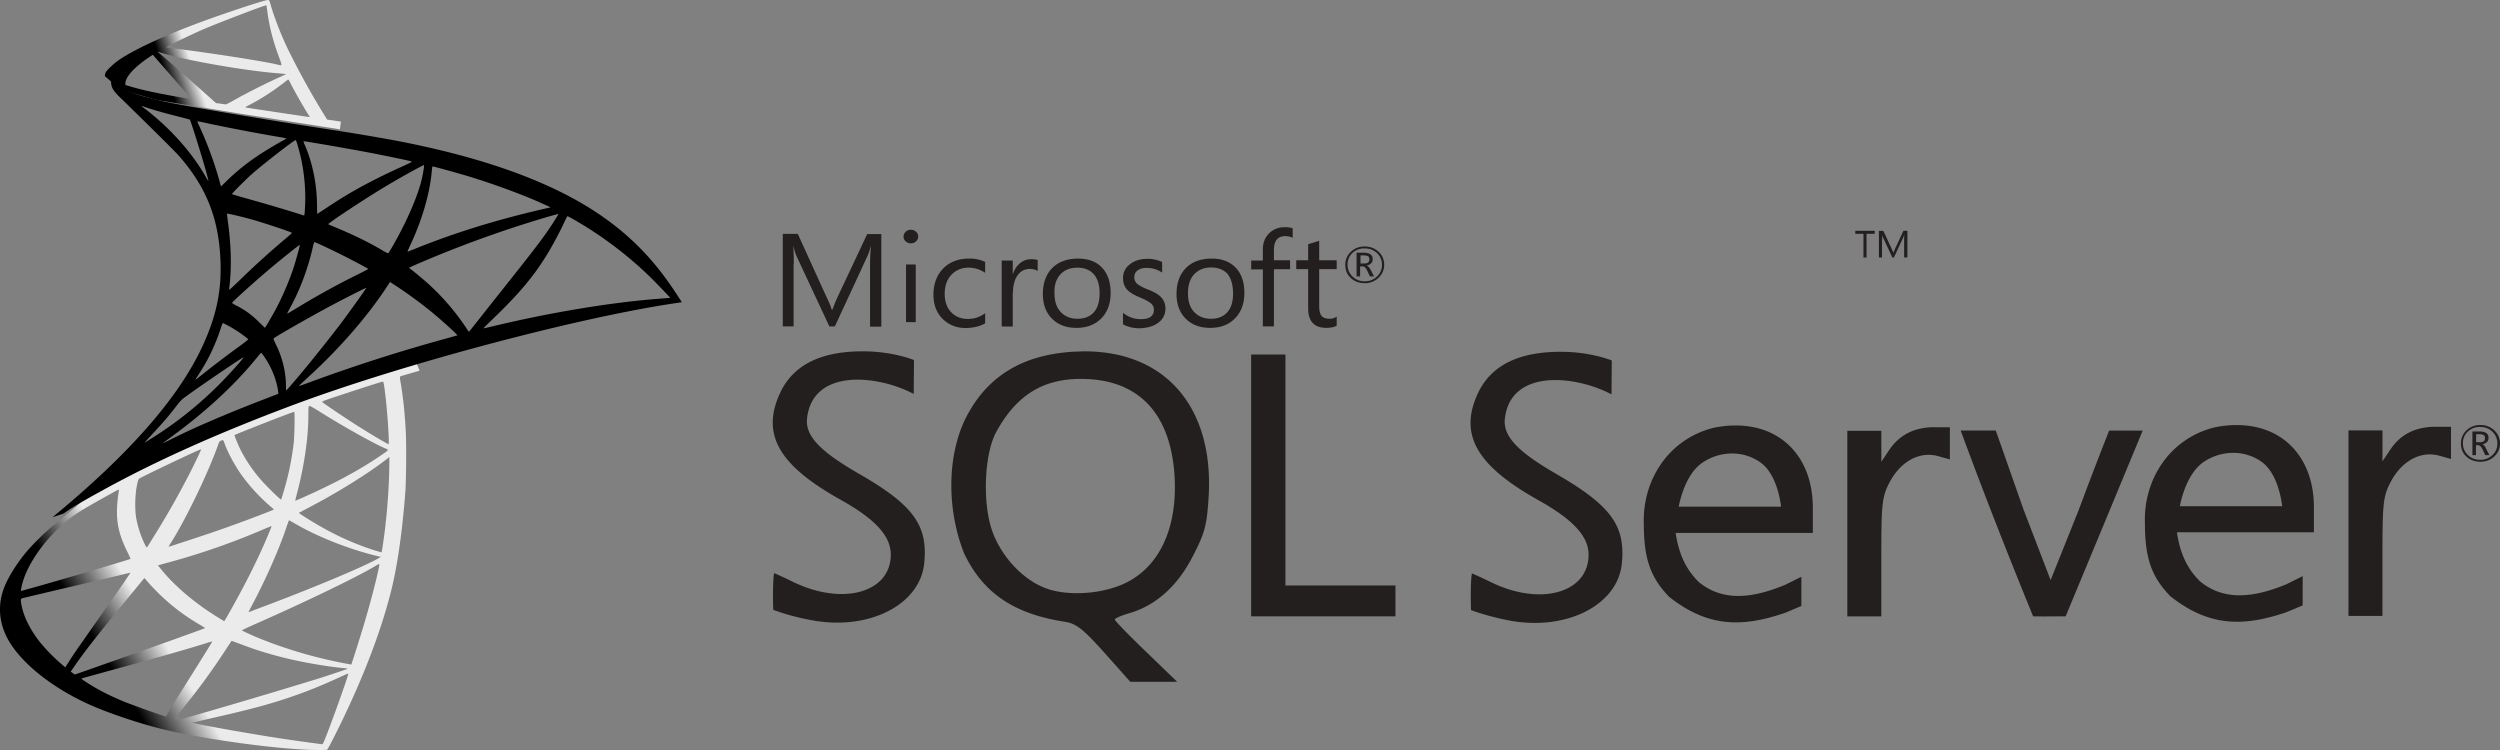 <svg width="110" height="33" viewBox="0 0 110 33" xmlns="http://www.w3.org/2000/svg"><rect x="0" y="0" width="110" height="33" fill="#808080" stroke="none"/><defs><linearGradient x1="25.895%" y1="76.882%" x2="38.341%" y2="70.021%" id="a"><stop offset="0%"/><stop stop-color="#EBEBEB" offset="100%"/></linearGradient><linearGradient x1="25.895%" y1="59.44%" x2="38.341%" y2="57.031%" id="b"><stop offset="0%"/><stop stop-color="#EBEBEB" offset="100%"/></linearGradient></defs><g fill="none" fill-rule="evenodd"><path d="M18.303 15.931l-6.354 2.094-5.528 2.461-1.547.412c-.394.378-.807.761-1.254 1.149-.49.426-.946.814-1.296 1.095-.39.31-.966.892-1.259 1.26-.437.552-.783 1.139-.932 1.59-.264.814-.134 1.637.375 2.398.653.97 1.955 1.958 3.473 2.632.773.344 2.075.785 3.054 1.032 1.629.417 4.78.867 6.513.935.35.015.821.015.84 0 .04-.024.308-.543.62-1.187 1.067-2.195 1.835-4.255 2.253-6.014.25-1.066.447-2.486.576-4.168.034-.47.048-2.045.02-2.578-.044-.872-.12-1.58-.24-2.272-.02-.102-.025-.194-.015-.2.019-.014.077-.033.86-.26l-.159-.379zm-1.45.858c.057 0 .211 1.488.25 2.428.009.198.004.33-.005.33-.039 0-.812-.461-1.364-.81-.48-.305-1.393-.916-1.537-1.032-.048-.034-.044-.039.35-.175.668-.228 2.253-.741 2.306-.741zm-3.238 1.076c.044 0 .154.063.418.227.99.626 2.335 1.382 2.91 1.634.179.077.198.048-.21.33-.875.6-1.965 1.191-3.3 1.787a9.974 9.974 0 01-.437.19c-.01 0 .019-.122.057-.267.322-1.207.505-2.428.514-3.407.005-.485.005-.485.048-.5-.01.006-.004.006 0 .006zm-.667.256c.029.03.01 1.115-.029 1.41a12.43 12.43 0 01-.442 2.109c-.053.179-.1.33-.11.339-.02.024-.678-.625-.894-.877a6.56 6.56 0 01-.883-1.299c-.11-.218-.284-.644-.27-.659.077-.053 2.609-1.042 2.628-1.023zm-3.141 1.246c.004 0 .01 0 .014.005a.91.91 0 01.072.174c.154.422.5 1.042.797 1.44a8.173 8.173 0 001.345 1.41c.03.029.039.024-.744.324-.908.35-1.897.698-3.03 1.066-.272.088-.542.177-.813.267-.043.015-.028-.01.096-.208.562-.887 1.417-2.627 1.898-3.858.081-.213.163-.426.177-.475.02-.068.044-.092.106-.126.034-.01.067-.02.082-.02zm-.96.402c.014.01-.231.528-.472 1.003a37.629 37.629 0 01-1.657 2.913c-.115.189-.225.363-.24.383-.024.033-.033.024-.11-.126a4.471 4.471 0 01-.37-1.125c-.072-.378-.058-1.037.024-1.444.062-.3.058-.295.202-.368.614-.315 2.603-1.255 2.622-1.236zm8.284.34v.203c0 1.08-.115 2.563-.283 3.644a5.667 5.667 0 01-.058.349s-.14-.039-.302-.087a12.336 12.336 0 01-2.21-.955c-.466-.257-1.143-.678-1.124-.698.005-.005.207-.111.442-.237a28.243 28.243 0 002.627-1.556c.293-.198.735-.518.831-.605l.077-.059zM5.22 21.542c.019 0 .014.038-.015.213-.019.126-.043.359-.052.518-.039.708.076 1.231.422 1.949.096.198.173.363.168.368-.033.029-3.213.97-4.212 1.245l-.576.16c-.034.01-.039.005-.024-.077.11-.713.648-1.643 1.397-2.428.5-.524.899-.829 1.58-1.221.49-.281 1.245-.703 1.302-.722 0-.005.005-.005.01-.005zm7.493 1.352c.004-.005.12.058.259.14 1.028.601 2.459 1.159 3.679 1.444l.11.025-.153.087c-.64.358-2.738 1.24-4.885 2.05-.312.116-.62.232-.677.257a.344.344 0 01-.11.033c0-.004.086-.174.196-.382.6-1.134 1.206-2.515 1.513-3.475.039-.092.063-.174.068-.18zm-.764.252c.005.005-.034.106-.082.223-.418 1.022-.965 2.137-1.666 3.387-.178.32-.327.577-.332.577-.005 0-.149-.087-.322-.194-1.018-.63-1.92-1.405-2.512-2.157l-.086-.106.437-.121a31.173 31.173 0 004.217-1.469c.187-.077.341-.14.346-.14zm4.745 1.672s.005.004 0 0c.005.111-.24 1.11-.442 1.831-.168.606-.312 1.081-.576 1.92-.115.368-.216.673-.221.673a.315.315 0 01-.062-.014 19.937 19.937 0 01-3.905-1.11 11.23 11.23 0 01-.846-.378c-.01-.01.279-.146.644-.306 2.185-.964 4.452-2.06 5.23-2.53a.624.624 0 01.178-.086zm-10.955.378c.01.01-.6.896-1.456 2.103-.298.421-.643.916-.773 1.1-.13.184-.327.475-.437.65l-.202.314-.216-.184a8.04 8.04 0 01-.893-.92c-.413-.52-.692-1.067-.802-1.566-.053-.233-.053-.349-.005-.363.072-.02 1.354-.325 2.555-.606a211.429 211.429 0 002.229-.528zm.614.237l.154.175a9.035 9.035 0 002.253 1.86c.153.088.269.165.259.17-.034.024-2.968 1.076-4.328 1.55-.763.272-1.392.49-1.397.49a.825.825 0 01-.096-.063l-.087-.063.14-.203c.451-.66 1.018-1.381 2.252-2.884l.85-1.032zm3.833 2.767c.005-.005.216.073.476.17.624.237 1.119.387 1.782.557.816.208 1.998.412 2.694.47.106.01.163.02.144.034-.034.02-.74.257-1.258.422a339.637 339.637 0 01-6.129 1.817c-.048.01-.206-.034-.206-.053 0-.01.115-.16.254-.325a28.749 28.749 0 001.95-2.646c.159-.242.293-.441.293-.446zm-.845.024c.005.005-.336.558-.932 1.507-.255.403-.538.858-.639 1.018-.096.155-.24.398-.322.533l-.139.247-.072-.019a39.79 39.79 0 01-1.71-.61c-.398-.16-.812-.354-1.119-.52-.384-.208-.864-.518-.826-.527.01-.005.668-.185 1.46-.403 2.104-.576 3.27-.91 4.035-1.153.139-.044.259-.077.264-.073zm5.98 1.415h.004c.02.049-.759 2.23-1.042 2.918-.062.155-.086.194-.12.189a96.902 96.902 0 01-1.897-.267c-1.196-.184-3.204-.538-3.708-.654l-.115-.024.715-.165c1.537-.349 2.277-.538 3.026-.77.946-.291 1.883-.655 2.83-1.1.148-.068.273-.122.306-.127z" fill="url(#a)" fill-rule="nonzero"/><path d="M11.794 0c-.11-.013-1.875.569-3.013.992-1.536.573-2.729 1.119-3.465 1.591-.273.178-.616.492-.67.614-.02.046-.03.1-.03.155l.666.578 1.585.463 3.773.619 4.315.678.045-.341c-.015 0-.025-.005-.04-.005l-.567-.082-.114-.186a34.126 34.126 0 01-1.61-2.911 14.23 14.23 0 01-.726-1.833c-.085-.309-.095-.327-.15-.332zm-.08.232h.005c.005.005.025.132.045.282.084.637.238 1.25.482 1.915.184.5.184.473-.03.414-.507-.128-2.779-.487-4.424-.696a7.137 7.137 0 01-.487-.068c-.02-.018 1.188-.596 1.72-.823.68-.287 2.55-1.001 2.689-1.024zM6.922 2.27l.194.059c1.054.327 3.703.791 5.165.9l.308.028c.005.004-.134.072-.313.15-.706.323-1.482.718-2.018 1.023-.16.09-.304.164-.324.164-.02 0-.124-.019-.233-.032l-.199-.028-.497-.445A201.52 201.52 0 007.18 2.483l-.258-.213zm-.199.14l.701.801c.383.441.77.873.855.969.085.095.154.173.15.177-.02.014-1.015-.164-1.542-.273a13.48 13.48 0 01-1.098-.263l-.274-.082v-.064c.005-.305.428-.76 1.144-1.223l.064-.041zm5.955 1.092c.02 0 .045.041.105.164.169.34.696 1.26.825 1.437.04.06.11.064-.591-.04-1.686-.251-2.228-.333-2.228-.342 0-.005.05-.036.115-.068a9.778 9.778 0 001.516-.96l.239-.182c.005-.009.015-.013.02-.009z" fill="url(#b)" fill-rule="nonzero"/><path d="M4.939 3.414s-.11.175-.005.434c.065.16.254.355.469.555 0 0 2.222 2.167 2.491 2.476 1.228 1.418 1.762 2.817 1.812 4.744.03 1.239-.204 2.327-.788 3.59-1.039 2.267-3.23 4.77-6.61 7.546l.494-.165c.32-.24.754-.494 1.772-1.054 2.352-1.288 4.998-2.472 8.243-3.69 4.672-1.758 12.355-3.815 16.729-4.484l.454-.07-.07-.11c-.4-.62-.674-1.004-1.003-1.413-.959-1.189-2.122-2.152-3.545-2.951-1.957-1.094-4.488-1.948-7.693-2.582-.604-.12-1.932-.35-3.01-.514a306.53 306.53 0 01-5.392-.879c-.584-.1-1.458-.25-2.037-.374-.3-.065-.874-.2-1.323-.355-.36-.14-.879-.28-.988-.704zm1.288 1.248c.005-.005.085.025.19.06.19.065.434.14.723.22.22.06.44.118.66.175.299.074.548.144.553.144.035.035.54 1.648.71 2.267.064.235.114.435.11.435a1.01 1.01 0 01-.126-.195C8.463 6.74 7.54 5.696 6.471 4.857c-.14-.1-.244-.19-.244-.195zm2.456.68c.025 0 .135.014.27.044.848.19 2.37.48 3.344.644.165.025.295.055.295.065 0 .01-.06.045-.135.085-.165.085-.829.48-1.048.63a9.565 9.565 0 00-1.413 1.128c-.145.145-.27.265-.27.265s-.03-.085-.055-.19a16.184 16.184 0 00-.893-2.447c-.055-.115-.1-.22-.1-.23 0 .01 0 .005.005.005zm4.323.823c.03.01.08.18.18.554.185.725.27 1.534.24 2.288-.01.21-.02.404-.03.429l-.015.05-.26-.085a78.664 78.664 0 00-2.147-.634c-.424-.115-.768-.22-.768-.23 0-.03.619-.649.883-.884.504-.444 1.872-1.503 1.917-1.488zm.345.05c.015-.015 2.067.34 3 .52.694.134 1.702.344 1.762.369.03.01-.075.07-.409.22-1.318.594-2.297 1.128-3.27 1.777-.255.17-.47.31-.474.31-.005 0-.01-.145-.01-.32 0-.948-.19-1.907-.54-2.716a.756.756 0 01-.06-.16zm5.307 1.049c.015.015-.05.42-.11.659-.18.744-.664 1.848-1.258 2.886-.105.185-.2.335-.21.34a2.13 2.13 0 01-.3-.16c-.579-.34-1.238-.66-1.957-.959-.2-.085-.374-.155-.379-.165-.035-.03 1.573-1.093 2.421-1.603.674-.409 1.773-1.018 1.793-.998zm.379.06c.045 0 .953.25 1.428.39 1.173.349 2.52.843 3.4 1.243l.364.164-.255.06c-2.146.495-3.984 1.064-5.756 1.783-.145.06-.274.11-.284.11-.01 0 .04-.115.104-.255.535-1.133.88-2.317.964-3.326.005-.094.02-.17.035-.17zM9.99 9.4c.015-.015.709.15 1.083.255.57.16 1.777.564 1.777.594 0 .005-.134.12-.294.26a36.04 36.04 0 00-2.037 1.847c-.225.215-.414.39-.424.39-.01 0-.015-.03-.01-.07.115-.84.09-1.918-.07-3.011-.015-.14-.03-.26-.025-.265zm14.582.015c.01.01-.32.53-.529.824-.3.43-.739.999-1.732 2.247-.524.66-1.113 1.403-1.308 1.653-.2.25-.365.46-.37.46-.005 0-.07-.09-.14-.2a10.318 10.318 0 00-2.021-2.233 11.66 11.66 0 00-.37-.3.557.557 0 01-.1-.084c0-.015.85-.38 1.493-.64a51.16 51.16 0 013.82-1.363c.603-.19 1.247-.374 1.257-.364zm.385.1c.02-.005.14.055.284.14a16.933 16.933 0 013.34 2.506c.265.26.919.94.909.944 0 0-.23.02-.5.04-2.101.16-4.792.604-7.378 1.228-.175.04-.33.075-.34.075-.01 0 .185-.194.43-.43 1.518-1.462 2.212-2.386 3.03-4.034.115-.244.215-.454.225-.47-.005 0-.005 0 0 0zM13.84 10.654c.07.015.719.32 1.208.565.45.224 1.123.584 1.158.614.005.005-.234.13-.529.274a34.8 34.8 0 00-2.58 1.424c-.24.144-.44.264-.445.264-.02 0-.015-.02.12-.264.449-.82.808-1.798 1.013-2.752.02-.075.04-.125.055-.125zm-.65.12c.016.015-.154.63-.259.964-.204.634-.549 1.428-.883 2.027-.08.14-.2.345-.265.46l-.125.2-.28-.27a3.667 3.667 0 00-.928-.684 1.34 1.34 0 01-.24-.14c0-.04.854-.814 1.508-1.373.47-.405 1.458-1.199 1.473-1.184zm3.97 1.633l.245.16c.559.364 1.218.849 1.722 1.273.284.235.833.73.943.85l.06.064-.404.115a73.313 73.313 0 00-6.116 1.957c-.23.085-.424.155-.44.155-.029 0-.054.025.46-.45 1.318-1.213 2.486-2.551 3.355-3.854l.175-.27zm-1.044.26c.01.01-.674.973-1.083 1.518-.49.649-1.358 1.737-1.957 2.446-.25.295-.464.54-.474.545-.015.005-.02-.07-.02-.185 0-.604-.155-1.248-.424-1.798-.115-.23-.135-.284-.11-.31.095-.084 1.547-.913 2.466-1.407.619-.33 1.587-.82 1.602-.81zm-6.31 1.548c.015 0 .13.06.26.13.32.174.604.369.858.579.01.01-.12.115-.29.24-.473.339-1.192.883-1.612 1.218-.439.35-.454.36-.404.285.33-.505.494-.79.669-1.154.155-.325.31-.709.42-1.044.04-.144.09-.254.1-.254zm1.683 1.318c.025-.005.055.04.19.24.284.424.504.993.559 1.453l.01.1-.684.264a61.726 61.726 0 00-3.116 1.294c-.214.1-.589.28-.833.4-.245.124-.445.219-.445.214 0-.005.155-.12.345-.26 1.492-1.083 2.785-2.272 3.754-3.46.105-.125.2-.24.21-.245h.01zm-.774.19c.02.02-.55.664-.939 1.058a16.559 16.559 0 01-3.1 2.502l-.3.19c-.034.02.01-.03.53-.594.33-.355.579-.655.863-1.024.19-.245.225-.28.5-.474.733-.53 2.426-1.678 2.446-1.658z" fill="#000"/><path d="M47.663 15.46c-.117 0-.234.011-.35.011-2.364.12-3.958 1.118-4.89 3.065-.797 1.762-.71 4.064.009 5.836.836 1.731 2.187 2.645 4.443 2.99.477.075.797.326 1.721 1.36L49.734 30h2.062l-1.371-1.325c-.758-.727-1.372-1.36-1.372-1.415 0-.056.29-.178.641-.28 1.158-.336 2.119-1.193 2.791-2.507.544-1.055.622-1.38.7-2.693.204-3.906-1.944-6.349-5.522-6.32zm1.808 10.216c-1.003.466-2.46.559-3.411.224-.984-.346-1.936-1.325-2.364-2.433-.476-1.212-.408-3.448.136-4.455.875-1.603 2.033-2.34 3.724-2.34 2.509 0 3.936 1.472 4.122 4.24.147 2.31-.66 4.044-2.205 4.763h-.002zm35.631-6.879c-.865 0-1.527.336-1.973.997l-.35.524v-1.362h-1.497v8.166h1.496v-2.61c0-2.387.031-2.666.379-3.319.48-.895 1.304-1.342 2.102-1.128l.535.15v-1.416h-.692v-.002zm-8.796-.075c-.294 0-.605.038-.914.103-2.004.502-3.134 2.34-3.064 4.232 0 1.584.32 2.376 1.118 3.207 1.633 1.284 3.11 1.387 5.104.698.34-.14.71-.3.71-.3v-1.284l-.71.352c-1.613.674-2.829.674-3.802-.12-.62-.605-.894-1.332-1.02-2.162h6.037v-1.1c0-2.245-1.409-3.662-3.46-3.626zm-2.442 3.58s.223-1.4 1.05-1.949c.398-.27.855-.4 1.302-.4.449 0 .896.14 1.265.41.758.559.885 1.929.885 1.929h-4.502v.01zM37.766 20.83c-1.624-.943-2.344-1.623-2.256-2.424.252-2.218 3.111-1.911 4.694-1.072l.011-1.492s-.875-.363-2.13-.383c-1.924-.028-3.168.577-3.75 1.809-.857 1.817-.099 3.187 2.642 4.715 1.538.858 2.218 1.603 2.218 2.416 0 1.678-2.11 2.263-4.288 1.21a17.532 17.532 0 00-.847-.392c-.078.476-.038 1.614-.038 1.614s.669.27 1.672.455c2.489.476 4.753-.643 4.967-2.46.187-1.706-.457-2.6-2.895-3.997zm60.589-2.127a4.72 4.72 0 00-.926.104c-2.001.502-3.128 2.34-3.052 4.232 0 1.582.32 2.366 1.118 3.196 1.633 1.286 3.11 1.39 5.114.699.339-.14.708-.297.708-.297V25.35l-.71.355c-1.616.67-2.831.67-3.801-.122-.624-.605-.895-1.323-1.021-2.162h6.027V22.32c0-2.234-1.41-3.652-3.46-3.615l.003-.002zm-2.442 3.58s.225-1.398 1.051-1.958c.397-.27.854-.4 1.301-.4.446 0 .896.138 1.265.41.758.559.885 1.939.885 1.939h-4.5l-.002.01zm-27.445-1.435c-1.624-.94-2.342-1.622-2.255-2.424.252-2.219 3.111-1.911 4.694-1.072l.011-1.492s-.875-.363-2.13-.38c-1.924-.028-3.168.577-3.752 1.808-.855 1.817-.087 3.187 2.645 4.715 1.536.858 2.216 1.593 2.216 2.405 0 1.678-2.11 2.273-4.287 1.211-.446-.214-.825-.39-.847-.39-.078.475-.038 1.614-.038 1.614s.661.26 1.661.455c2.49.477 4.756-.641 4.97-2.458.185-1.697-.458-2.592-2.888-3.99v-.002zm38.684-2.07c-.865 0-1.535.336-1.973.998l-.35.522v-1.36h-1.497v8.163h1.496v-2.61c0-2.385.03-2.665.379-3.317.48-.895 1.304-1.342 2.102-1.128l.535.15v-1.418h-.692zM56.56 20.8v-5.2h-1.51V27.12h6.35v-1.36h-4.84V20.8zm34.911 1.621l-1.244 3.104-1.197-3.12-1.215-3.46H86.27c1.001 2.722 2.09 5.49 3.188 8.174.477.01.954 0 1.43 0l1.68-4.045 1.711-4.127h-1.477s-.652 1.64-1.332 3.475h.001zm-31.432-9.96a.846.846 0 00.613-.236.764.764 0 00.252-.577.751.751 0 00-.252-.577.859.859 0 00-.602-.225.846.846 0 00-.613.233.761.761 0 00-.243.578c0 .235.078.43.243.577.156.15.359.224.602.224v.002zm-.535-1.326a.745.745 0 01.546-.203c.212 0 .388.064.535.203a.684.684 0 01.223.513.703.703 0 01-.223.521.745.745 0 01-.535.206.727.727 0 01-.535-.206.703.703 0 01-.223-.521c0-.205.067-.374.212-.513zm.36.588h.098c.069 0 .137.064.195.186l.117.252h.184l-.145-.28c-.059-.112-.117-.177-.185-.196a.36.36 0 00.203-.102c.049-.048.067-.114.067-.187a.234.234 0 00-.087-.197c-.067-.053-.174-.082-.312-.082h-.31v1.044h.156v-.438h.019zm0-.485H60c.098 0 .167.019.205.047.037.027.047.064.047.13 0 .12-.078.177-.223.177h-.167v-.354h.002zm-24.937.392c0-.364-.011-.634-.02-.793h.009c.039.188.087.328.126.42l1.45 3.105h.242l1.45-3.132a2.74 2.74 0 00.126-.392h.01c-.028.31-.038.58-.038.794v2.74h.496V10.3h-.622l-1.332 2.832c-.05.113-.118.28-.204.503h-.02a3.18 3.18 0 00-.195-.483l-1.302-2.862h-.661v4.072h.477v-2.73l.008-.001zm4.938.007h.428v2.537h-.428v-2.537zm.214-.93c.09 0 .165-.028.223-.085a.291.291 0 00.098-.214.264.264 0 00-.097-.214.32.32 0 00-.225-.085.313.313 0 00-.223.085.295.295 0 00-.098.214c0 .093.03.158.098.214a.329.329 0 00.223.085h.001zm3.267 3.522v-.447a1.266 1.266 0 01-.747.252c-.312 0-.565-.103-.75-.3-.184-.194-.282-.465-.282-.801 0-.353.098-.633.3-.847a1 1 0 01.759-.308c.253 0 .496.075.72.225v-.476a1.535 1.535 0 00-.7-.15c-.486 0-.865.15-1.148.439-.281.289-.426.68-.426 1.154 0 .421.126.775.388 1.046.273.277.622.419 1.05.419.331-.01.602-.076.836-.206zm1.225-1.352c0-.334.078-.605.223-.79a.618.618 0 01.496-.253c.165 0 .282.029.368.094v-.485a.802.802 0 00-.29-.038.76.76 0 00-.468.16.979.979 0 00-.329.492h-.01v-.595h-.486v2.907h.486v-1.492h.01zm2.791 1.55c.457 0 .825-.141 1.098-.421.272-.278.408-.652.408-1.118 0-.476-.125-.84-.379-1.11-.252-.27-.602-.4-1.06-.4-.456 0-.824.13-1.097.382-.292.278-.446.67-.446 1.174 0 .438.125.801.388 1.072.272.28.632.42 1.088.42zm-.691-2.369c.185-.187.428-.28.729-.28.312 0 .546.093.72.28.175.196.262.475.262.848 0 .355-.078.634-.243.82-.165.196-.408.3-.73.3-.311 0-.553-.104-.738-.3-.184-.196-.272-.465-.272-.82-.02-.353.078-.641.272-.848zm4.326 2.116a.75.75 0 00.283-.597.713.713 0 00-.223-.531c-.118-.112-.301-.214-.565-.316a1.788 1.788 0 01-.458-.243.39.39 0 01-.125-.3c0-.12.049-.213.145-.288a.617.617 0 01.39-.11c.262 0 .486.065.69.205v-.466a1.476 1.476 0 00-.651-.139c-.312 0-.576.083-.77.242a.734.734 0 00-.3.605c0 .214.066.391.193.521.107.112.29.225.544.326.243.103.408.196.496.27a.349.349 0 01.126.279c0 .271-.193.411-.573.411-.292 0-.554-.092-.788-.278v.502c.212.122.466.178.747.178.36-.018.642-.103.836-.27l.003-.001zm2.314-2.796c-.457 0-.825.13-1.098.382-.29.278-.446.67-.446 1.174 0 .438.126.801.388 1.072.273.28.632.42 1.09.42.468 0 .825-.141 1.098-.421.273-.278.409-.652.409-1.118 0-.476-.127-.84-.38-1.11-.262-.27-.613-.4-1.059-.4h-.002zm.944 1.528c0 .355-.079.634-.244.82-.165.196-.408.3-.729.3-.312 0-.554-.104-.74-.3-.183-.196-.271-.465-.271-.82 0-.374.097-.663.292-.857.184-.186.427-.28.73-.28.3 0 .542.094.717.28.156.205.243.484.243.857h.002zm1.313 1.455h.485v-2.517h.71v-.392h-.71v-.449c0-.408.165-.613.506-.613.115 0 .232.028.319.075v-.42a.925.925 0 00-.35-.046.928.928 0 00-.651.233c-.204.186-.312.427-.312.755v.476h-.513v.391h.513v2.508l.003-.001zm1.992-.794c0 .57.262.859.797.859.195 0 .34-.03.458-.096v-.4a.523.523 0 01-.313.094c-.164 0-.28-.038-.349-.122-.069-.083-.108-.224-.108-.419v-1.64h.77v-.392h-.77v-.857c-.167.056-.33.103-.486.15v.707h-.524v.391h.524v1.724l.001.001zm52.18 5.36a.855.855 0 00-.603-.225.84.84 0 00-.613.235.767.767 0 00-.243.577c0 .233.078.428.242.577.165.15.368.225.613.225a.855.855 0 00.613-.233.772.772 0 00.251-.577.793.793 0 00-.262-.58h.001zm-.079 1.1a.736.736 0 01-.535.203.743.743 0 01-.535-.203.71.71 0 01-.223-.523c0-.204.067-.372.214-.513a.742.742 0 01.544-.204c.212 0 .388.065.535.204.145.14.223.31.223.513a.657.657 0 01-.223.523zm-.437-.475a.426.426 0 00.204-.103c.05-.048.067-.113.067-.188a.234.234 0 00-.087-.196c-.067-.053-.175-.082-.312-.082h-.31v1.043h.156v-.438h.097c.067 0 .134.064.194.186l.116.251h.185l-.145-.28c-.05-.122-.108-.177-.167-.196l.002.003zm-.107-.094h-.167v-.353h.137c.097 0 .165.017.204.046.039.028.048.064.048.13 0 .121-.078.177-.223.177h.001zm-27.125-8.126h.136v-1.045h.36v-.13h-.856v.13h.36v1.045zm.825-.785c0-.101 0-.185-.008-.232.009.056.03.093.038.121l.418.896h.067l.42-.905c.01-.027.02-.064.038-.112-.009.093-.009.168-.009.225v.79h.145v-1.173h-.175l-.379.81c-.009.03-.039.086-.058.15h-.011c-.008-.038-.028-.075-.056-.139l-.379-.82h-.196v1.175h.137v-.785h.008z" fill="#231F1F" fill-rule="nonzero"/></g></svg>